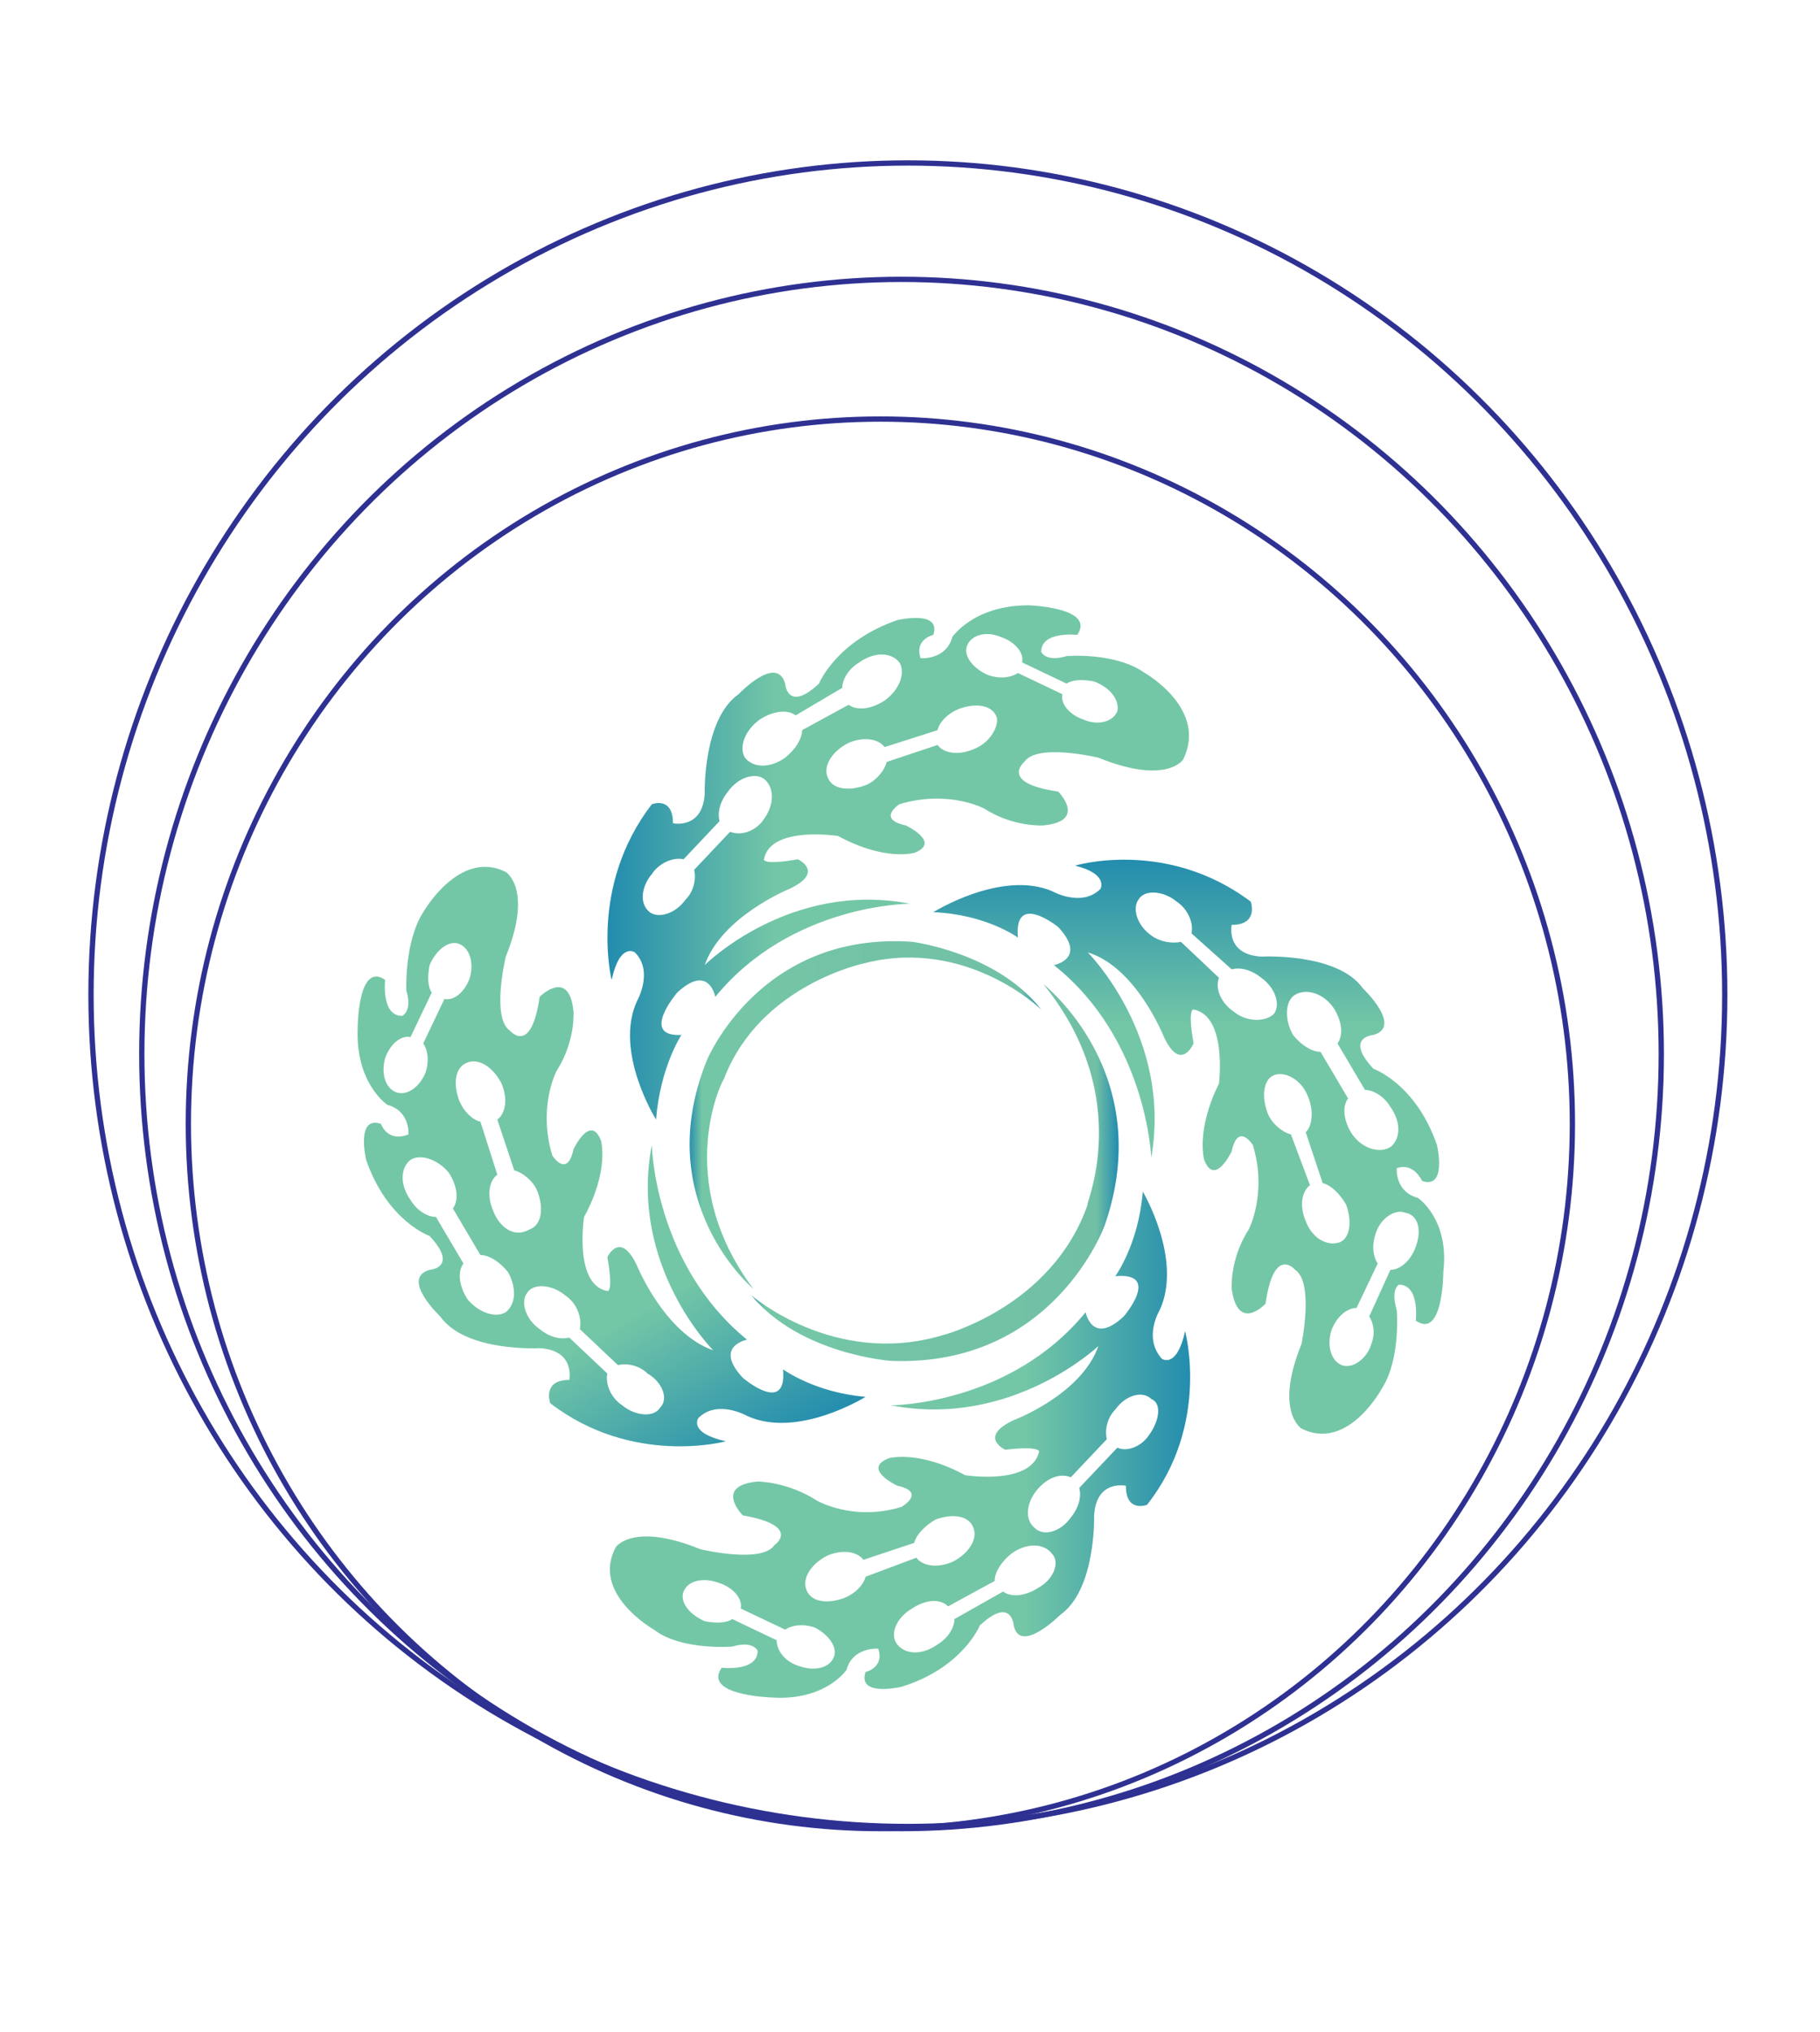<?xml version="1.0" encoding="utf-8"?>
<!-- Generator: Adobe Illustrator 24.3.0, SVG Export Plug-In . SVG Version: 6.00 Build 0)  -->
<svg version="1.1" id="Layer_1" xmlns="http://www.w3.org/2000/svg" xmlns:xlink="http://www.w3.org/1999/xlink" x="0px" y="0px"
	 viewBox="0 0 86 96" style="enable-background:new 0 0 86 96;" xml:space="preserve">
<style type="text/css">
	.st0{fill:url(#SVGID_1_);}
	.st1{fill:url(#SVGID_2_);}
	.st2{fill:url(#SVGID_3_);}
	.st3{fill:url(#SVGID_4_);}
	.st4{fill:url(#SVGID_5_);}
	.st5{fill:url(#SVGID_6_);}
	.st6{fill:none;stroke:#2E3192;stroke-width:0.25;stroke-miterlimit:10;}
</style>
<g>
	<linearGradient id="SVGID_1_" gradientUnits="userSpaceOnUse" x1="28.786" y1="68.255" x2="56.246" y2="68.255">
		<stop  offset="0.714" style="stop-color:#74C7A6"/>
		<stop  offset="1" style="stop-color:#248DAE"/>
	</linearGradient>
	<path class="st0" d="M56,62.9c-0.4,1.8-1.1,1.3-1.1,1.3c-0.9-1-0.1-2.3-0.1-2.3c1.1-2.4-0.8-5.6-0.8-5.6c-0.2,2.5-1.3,4-1.3,4
		c2.2-0.2,0.4,1.9,0.4,1.9c-1.5,1.4-1.8-0.2-1.8-0.2c-3.6,4.4-9.2,4.4-9.2,4.4c5.7,1.1,9.8-2.8,9.8-2.8c-0.8,2.3-4,3.5-4,3.5
		c-1.7,0.8-0.4,1.4-0.4,1.4c1.7-0.2,1.6,0.1,1.6,0.1c-0.4,1.6-3.5,1.1-3.5,1.1c-2.2-1.2-3.6-0.8-3.6-0.8c-1.3,0.5,0.4,1.3,0.4,1.3
		c1.4,0.3,0.2,1,0.2,1c-2.3,0.7-4-0.3-4-0.3c-1.4-0.9-2.8-0.9-2.8-0.9c-2.1,0.2-0.7,1.6-0.7,1.6c2.8,0.5,1.5,1.4,1.5,1.4
		c-0.6,0.9-3.5,0.2-3.5,0.2c-3.2-1.3-4-0.1-4-0.1c-1.2,2.2,1.8,3.9,1.8,3.9c1.3,1,3.7,0.8,3.7,0.8c1-0.3,1.2,0.2,1.2,0.2
		c0,1-1.7,0.8-1.7,0.8c-0.9,1.3,2.3,1.4,2.3,1.4c2.6,0.2,3.6-1.3,3.6-1.3c0.3-1.1,1.5-1,1.5-1c0.3,0.9-0.6,1.1-0.6,1.1
		c-0.4,1.2,1.7,0.7,1.7,0.7c2.9-0.9,3.7-2.9,3.7-2.9c1.5-1.4,1.6,0,1.6,0c0.3,1.4,2.2-0.5,2.2-0.5c1.7-1.2,1.6-4.7,1.6-4.7
		c0.1-1.7,1.5-1.4,1.5-1.4c0,1.3,1,0.9,1,0.9C57.2,67.3,56,62.9,56,62.9z M39.4,78.3c-0.2,0.5-0.9,0.7-1.7,0.4c-0.6-0.2-1-0.7-1-1.2
		l0,0l-2.1-1c-0.3,0.2-0.8,0.2-1.3,0.1c-0.7-0.3-1.2-0.9-1-1.4c0.2-0.5,0.9-0.7,1.7-0.4c0.6,0.2,1.1,0.7,1,1.2l2.1,1l0,0
		c0.3-0.2,0.8-0.3,1.4-0.1C39.1,77.2,39.6,77.8,39.4,78.3z M40.9,74.5c-0.1,0.4-0.5,0.8-1,1c-0.8,0.3-1.6,0.2-1.8-0.4
		c-0.2-0.5,0.2-1.2,1-1.6c0.7-0.3,1.4-0.2,1.7,0.2l2.4-0.8l0,0c0.1-0.4,0.5-0.8,1-1.1c0.8-0.3,1.6-0.2,1.8,0.4
		c0.2,0.5-0.2,1.2-1,1.6c-0.7,0.3-1.4,0.2-1.7-0.2l0,0L40.9,74.5z M49.1,75c-0.6,0.4-1.3,0.5-1.7,0.2l0,0l-2.3,1.3
		c0,0.4-0.3,0.9-0.8,1.2c-0.7,0.5-1.5,0.5-1.9,0s0-1.3,0.7-1.7c0.6-0.4,1.3-0.5,1.7-0.1l2.2-1.2l0,0c0-0.4,0.3-0.9,0.8-1.3
		c0.7-0.5,1.5-0.5,1.9,0C50.1,73.8,49.8,74.6,49.1,75z M54.3,67.8c-0.4,0.6-1.1,0.8-1.5,0.6l0,0L51,70.3c0.1,0.4,0,0.9-0.4,1.4
		c-0.5,0.7-1.3,0.9-1.7,0.5c-0.5-0.4-0.4-1.2,0.1-1.8c0.5-0.6,1.1-0.8,1.6-0.6l1.7-1.8l0,0c-0.1-0.4,0-1,0.4-1.4
		c0.5-0.7,1.3-0.9,1.7-0.5C54.9,66.3,54.8,67.1,54.3,67.8z"/>
	<linearGradient id="SVGID_2_" gradientUnits="userSpaceOnUse" x1="56.256" y1="67.931" x2="56.256" y2="40.673">
		<stop  offset="0.714" style="stop-color:#74C7A6"/>
		<stop  offset="1" style="stop-color:#248DAE"/>
	</linearGradient>
	<path class="st1" d="M67,56.6c-1.1-0.3-1-1.4-1-1.4c0.8-0.3,1.2,0.6,1.2,0.6c1.2,0.4,0.7-1.7,0.7-1.7c-1-2.9-3-3.6-3-3.6
		c-1.4-1.5,0-1.6,0-1.6c1.4-0.4-0.5-2.2-0.5-2.2c-1.2-1.7-4.8-1.5-4.8-1.5c-1.7-0.1-1.4-1.5-1.4-1.5c1.3,0,0.9-1.1,0.9-1.1
		c-4-3-8.3-1.7-8.3-1.7C52.4,41.3,52,42,52,42c-0.9,0.9-2.3,0.1-2.3,0.1c-2.4-1-5.6,1-5.6,1c2.5,0.1,4,1.2,4,1.2
		c-0.2-2.2,1.9-0.5,1.9-0.5c1.4,1.5-0.2,1.8-0.2,1.8c4.4,3.5,4.6,9.1,4.6,9.1c1-5.7-3-9.7-3-9.7c2.3,0.7,3.6,4,3.6,4
		c0.8,1.7,1.4,0.3,1.4,0.3c-0.3-1.7,0-1.6,0-1.6c1.6,0.3,1.2,3.5,1.2,3.5c-1.1,2.2-0.7,3.6-0.7,3.6c0.5,1.3,1.3-0.4,1.3-0.4
		c0.3-1.4,1-0.3,1-0.3c0.7,2.3-0.2,4-0.2,4c-0.9,1.4-0.8,2.8-0.8,2.8c0.3,2.1,1.6,0.7,1.6,0.7c0.4-2.8,1.4-1.6,1.4-1.6
		c0.9,0.6,0.3,3.5,0.3,3.5c-1.3,3.2,0,4,0,4c2.2,1.1,3.8-1.9,3.8-1.9c0.9-1.4,0.7-3.7,0.7-3.7c-0.3-1,0.1-1.2,0.1-1.2
		c1,0,0.8,1.7,0.8,1.7c1.3,0.9,1.3-2.3,1.3-2.3C68.5,57.6,67,56.6,67,56.6z M61.2,47c0.5-0.3,1.3-0.1,1.8,0.6
		c0.4,0.6,0.5,1.3,0.2,1.7l0,0l1.3,2.2c0.4,0,0.9,0.3,1.2,0.8c0.5,0.7,0.5,1.5,0,1.9c-0.5,0.3-1.3,0.1-1.8-0.6
		c-0.4-0.6-0.5-1.3-0.2-1.7l-1.3-2.2l0,0c-0.4,0-0.9-0.3-1.3-0.8C60.7,48.2,60.7,47.3,61.2,47z M58.3,47.8c-0.6-0.4-0.9-1.1-0.7-1.6
		l-1.8-1.7l0,0c-0.4,0.1-1,0-1.4-0.3c-0.7-0.5-0.9-1.3-0.6-1.7c0.3-0.5,1.2-0.4,1.8,0.1c0.6,0.4,0.8,1.1,0.7,1.5l0,0l1.9,1.7
		c0.4-0.1,0.9,0,1.4,0.4c0.7,0.5,0.9,1.3,0.6,1.7C59.8,48.3,58.9,48.3,58.3,47.8z M61.7,57.7c-0.3-0.7-0.2-1.4,0.2-1.7L61,53.6l0,0
		c-0.4-0.1-0.9-0.5-1.1-1c-0.3-0.8-0.2-1.6,0.3-1.8c0.5-0.2,1.3,0.2,1.6,1c0.3,0.7,0.2,1.4-0.1,1.7l0,0l0.8,2.4
		c0.4,0.1,0.8,0.5,1.1,1c0.3,0.8,0.2,1.6-0.3,1.8C62.7,58.9,62,58.5,61.7,57.7z M66.9,58.9c-0.2,0.6-0.7,1.1-1.2,1.1l0,0l-1,2.2
		c0.2,0.3,0.3,0.8,0.1,1.3c-0.2,0.7-0.9,1.2-1.4,1c-0.5-0.2-0.7-0.9-0.5-1.6c0.2-0.6,0.7-1.1,1.2-1.1l1-2.1l0,0
		c-0.2-0.3-0.3-0.8-0.1-1.4c0.2-0.7,0.9-1.2,1.4-1C67,57.4,67.2,58.1,66.9,58.9z"/>
	<linearGradient id="SVGID_3_" gradientUnits="userSpaceOnUse" x1="56.25" y1="40.735" x2="28.866" y2="40.735">
		<stop  offset="0.714" style="stop-color:#74C7A6"/>
		<stop  offset="1" style="stop-color:#248DAE"/>
	</linearGradient>
	<path class="st2" d="M54.1,31.8c-1.4-1-3.7-0.8-3.7-0.8c-1,0.3-1.2-0.2-1.2-0.2c0-1,1.7-0.8,1.7-0.8c0.9-1.3-2.3-1.4-2.3-1.4
		C46,28.6,45,30.1,45,30.1c-0.3,1.1-1.5,1-1.5,1c-0.3-0.9,0.6-1.1,0.6-1.1c0.4-1.2-1.7-0.7-1.7-0.7c-2.9,1-3.7,3-3.7,3
		c-1.5,1.4-1.6,0-1.6,0c-0.4-1.4-2.2,0.5-2.2,0.5c-1.7,1.2-1.6,4.7-1.6,4.7c-0.1,1.7-1.5,1.4-1.5,1.4c0-1.3-1-0.9-1-0.9
		c-3,3.9-1.9,8.3-1.9,8.3c0.4-1.8,1.1-1.3,1.1-1.3c0.9,0.9,0.1,2.3,0.1,2.3c-1.1,2.4,0.9,5.6,0.9,5.6c0.2-2.5,1.2-4,1.2-4
		C30.2,49,32,46.9,32,46.9c1.5-1.4,1.8,0.2,1.8,0.2c3.6-4.4,9.2-4.4,9.2-4.4c-5.7-1.1-9.7,2.9-9.7,2.9c0.8-2.3,4-3.6,4-3.6
		c1.7-0.8,0.4-1.4,0.4-1.4c-1.7,0.3-1.6,0-1.6,0c0.3-1.6,3.5-1.1,3.5-1.1c2.2,1.2,3.6,0.8,3.6,0.8c1.3-0.5-0.4-1.3-0.4-1.3
		c-1.4-0.3-0.3-1-0.3-1c2.3-0.7,4,0.2,4,0.2c1.4,0.9,2.8,0.8,2.8,0.8c2.1-0.2,0.7-1.6,0.7-1.6c-2.8-0.4-1.6-1.4-1.6-1.4
		c0.6-0.9,3.5-0.2,3.5-0.2c3.2,1.3,4,0.1,4,0.1C57.1,33.5,54.1,31.8,54.1,31.8z M36.1,38.7c-0.4,0.6-1.1,0.8-1.6,0.6l-1.7,1.8l0,0
		c0.1,0.4,0,1-0.4,1.4c-0.5,0.7-1.3,0.9-1.7,0.6c-0.5-0.4-0.4-1.2,0.1-1.8c0.4-0.6,1.1-0.8,1.5-0.7l0,0l1.7-1.8
		c-0.1-0.4,0-0.9,0.4-1.4c0.5-0.7,1.3-0.9,1.7-0.6C36.6,37.2,36.6,38,36.1,38.7z M37.9,34.5L37.9,34.5c0,0.4-0.3,0.9-0.8,1.3
		c-0.7,0.5-1.5,0.5-1.9,0c-0.3-0.5,0-1.3,0.7-1.8c0.6-0.4,1.3-0.5,1.7-0.2l0,0l2.2-1.3c0-0.4,0.3-0.9,0.8-1.2c0.7-0.5,1.5-0.5,1.9,0
		c0.3,0.5,0,1.3-0.7,1.8c-0.6,0.4-1.3,0.5-1.7,0.2L37.9,34.5z M46,35.4c-0.7,0.3-1.4,0.2-1.7-0.2L41.9,36l0,0
		c-0.1,0.4-0.5,0.9-1,1.1c-0.8,0.3-1.6,0.2-1.8-0.4c-0.2-0.5,0.2-1.2,1-1.6c0.7-0.3,1.4-0.2,1.7,0.2l0,0l2.5-0.8
		c0.1-0.4,0.5-0.8,1-1c0.8-0.3,1.6-0.2,1.8,0.4C47.2,34.3,46.8,35.1,46,35.4z M52.8,33.6c-0.2,0.5-0.9,0.7-1.6,0.4
		c-0.6-0.2-1.1-0.7-1-1.2l-2.1-1l0,0c-0.3,0.2-0.8,0.3-1.4,0.1c-0.7-0.3-1.2-0.9-1-1.4c0.2-0.5,0.9-0.7,1.6-0.4
		c0.6,0.2,1.1,0.7,1,1.2l0,0l2.1,1c0.3-0.2,0.8-0.2,1.3-0.1C52.5,32.5,52.9,33.1,52.8,33.6z"/>
	<linearGradient id="SVGID_4_" gradientUnits="userSpaceOnUse" x1="18.603" y1="43.035" x2="34.117" y2="69.907">
		<stop  offset="0.714" style="stop-color:#74C7A6"/>
		<stop  offset="1" style="stop-color:#248DAE"/>
	</linearGradient>
	<path class="st3" d="M37,64.7c0.2,2.2-1.9,0.4-1.9,0.4c-1.4-1.5,0.2-1.8,0.2-1.8c-4.4-3.6-4.5-9.2-4.5-9.2
		c-1.1,5.7,2.9,9.7,2.9,9.7c-2.3-0.8-3.6-4-3.6-4c-0.8-1.7-1.4-0.4-1.4-0.4c0.3,1.7,0,1.6,0,1.6c-1.6-0.3-1.1-3.5-1.1-3.5
		c1.2-2.2,0.8-3.6,0.8-3.6c-0.5-1.3-1.3,0.4-1.3,0.4c-0.3,1.4-1,0.3-1,0.3c-0.7-2.3,0.2-4,0.2-4c0.9-1.4,0.8-2.8,0.8-2.8
		c-0.2-2.1-1.6-0.7-1.6-0.7c-0.4,2.8-1.4,1.6-1.4,1.6c-0.9-0.6-0.2-3.5-0.2-3.5c1.3-3.2,0-4,0-4c-2.2-1.1-3.9,1.9-3.9,1.9
		c-0.9,1.4-0.8,3.7-0.8,3.7c0.3,1-0.2,1.2-0.2,1.2c-1,0-0.8-1.7-0.8-1.7c-1.3-0.9-1.3,2.3-1.3,2.3c-0.1,2.6,1.4,3.6,1.4,3.6
		c1.1,0.3,1,1.4,1,1.4C18.3,54,18,53.1,18,53.1c-1.2-0.4-0.7,1.7-0.7,1.7c1,2.9,3,3.6,3,3.6c1.4,1.5,0,1.6,0,1.6
		c-1.4,0.4,0.5,2.2,0.5,2.2c1.2,1.7,4.7,1.5,4.7,1.5c1.7,0.1,1.4,1.5,1.4,1.5c-1.3,0-0.9,1.1-0.9,1.1c3.9,3,8.3,1.8,8.3,1.8
		c-1.8-0.4-1.3-1.1-1.3-1.1c0.9-0.9,2.3-0.1,2.3-0.1c2.4,1.1,5.6-0.9,5.6-0.9C38.5,65.8,37,64.7,37,64.7z M18.7,51.6
		c-0.5-0.2-0.7-0.9-0.5-1.6c0.2-0.6,0.7-1.1,1.2-1l0,0l1-2.1c-0.2-0.3-0.2-0.8-0.1-1.3c0.3-0.7,0.9-1.2,1.4-1
		c0.5,0.2,0.7,0.9,0.5,1.6c-0.2,0.6-0.7,1.1-1.2,1l-1,2.1l0,0c0.2,0.3,0.3,0.8,0.1,1.4C19.8,51.4,19.2,51.8,18.7,51.6z M23.9,62
		c-0.5,0.3-1.3,0-1.8-0.6c-0.4-0.6-0.5-1.3-0.2-1.7l0,0l-1.3-2.2c-0.4,0-0.9-0.3-1.2-0.8c-0.5-0.7-0.5-1.5,0-1.9
		c0.5-0.3,1.3,0,1.8,0.6c0.4,0.6,0.5,1.3,0.2,1.7l1.3,2.2l0,0c0.4,0,0.9,0.3,1.3,0.8C24.4,60.8,24.4,61.6,23.9,62z M23.3,57.2
		c-0.3-0.7-0.2-1.4,0.2-1.7l0,0l-0.8-2.5c-0.4-0.1-0.8-0.5-1-1c-0.3-0.8-0.2-1.6,0.4-1.8c0.5-0.2,1.2,0.2,1.6,1
		c0.3,0.7,0.2,1.4-0.2,1.7l0.8,2.4l0,0c0.4,0.1,0.9,0.5,1.1,1c0.3,0.8,0.2,1.6-0.4,1.8C24.3,58.5,23.6,58,23.3,57.2z M31.2,66.5
		c-0.3,0.5-1.2,0.4-1.8-0.1c-0.6-0.4-0.8-1.1-0.7-1.5l0,0l-1.8-1.7c-0.4,0.1-0.9,0-1.4-0.4c-0.7-0.5-0.9-1.3-0.6-1.7
		c0.3-0.5,1.2-0.4,1.8,0.1c0.6,0.4,0.8,1.1,0.7,1.6l1.8,1.7l0,0c0.4-0.1,1,0,1.4,0.4C31.3,65.3,31.6,66.1,31.2,66.5z"/>
	<linearGradient id="SVGID_5_" gradientUnits="userSpaceOnUse" x1="32.615" y1="52.658" x2="49.258" y2="52.658">
		<stop  offset="0" style="stop-color:#2D91AD"/>
		<stop  offset="3.351955e-02" style="stop-color:#74C7A6"/>
		<stop  offset="0.941" style="stop-color:#71C0A6"/>
		<stop  offset="1" style="stop-color:#248DAE"/>
	</linearGradient>
	<path class="st4" d="M35.6,60.9c0,0-4.9-4.1-2.2-10.8c0,0,2.5-6.1,9.7-5.6c0,0,4,0.5,6.1,3.2c0,0-3.5-3.4-8.3-2.2c0,0-5,1-6.7,5.5
		C34.2,50.9,31.7,55.7,35.6,60.9z"/>
	<linearGradient id="SVGID_6_" gradientUnits="userSpaceOnUse" x1="35.384" y1="55.467" x2="52.827" y2="55.467">
		<stop  offset="0" style="stop-color:#2D91AD"/>
		<stop  offset="4.469274e-02" style="stop-color:#74C7A6"/>
		<stop  offset="0.941" style="stop-color:#71C0A6"/>
		<stop  offset="1" style="stop-color:#248DAE"/>
	</linearGradient>
	<path class="st5" d="M49.3,46.5c0,0,5.4,4.2,2.9,11.4c0,0-2.4,6.7-10.1,6.4c0,0-4.3-0.3-6.6-3.1c0,0,3.9,3.4,9,1.9
		c0,0,5.2-1.3,6.9-6.2C51.2,57.1,53.7,51.9,49.3,46.5z"/>
</g>
<ellipse class="st6" cx="42.9" cy="47" rx="38.6" ry="39.3"/>
<ellipse class="st6" cx="42.6" cy="49.8" rx="35.9" ry="36.6"/>
<ellipse class="st6" cx="41.6" cy="53.1" rx="32.7" ry="33.3"/>
</svg>
